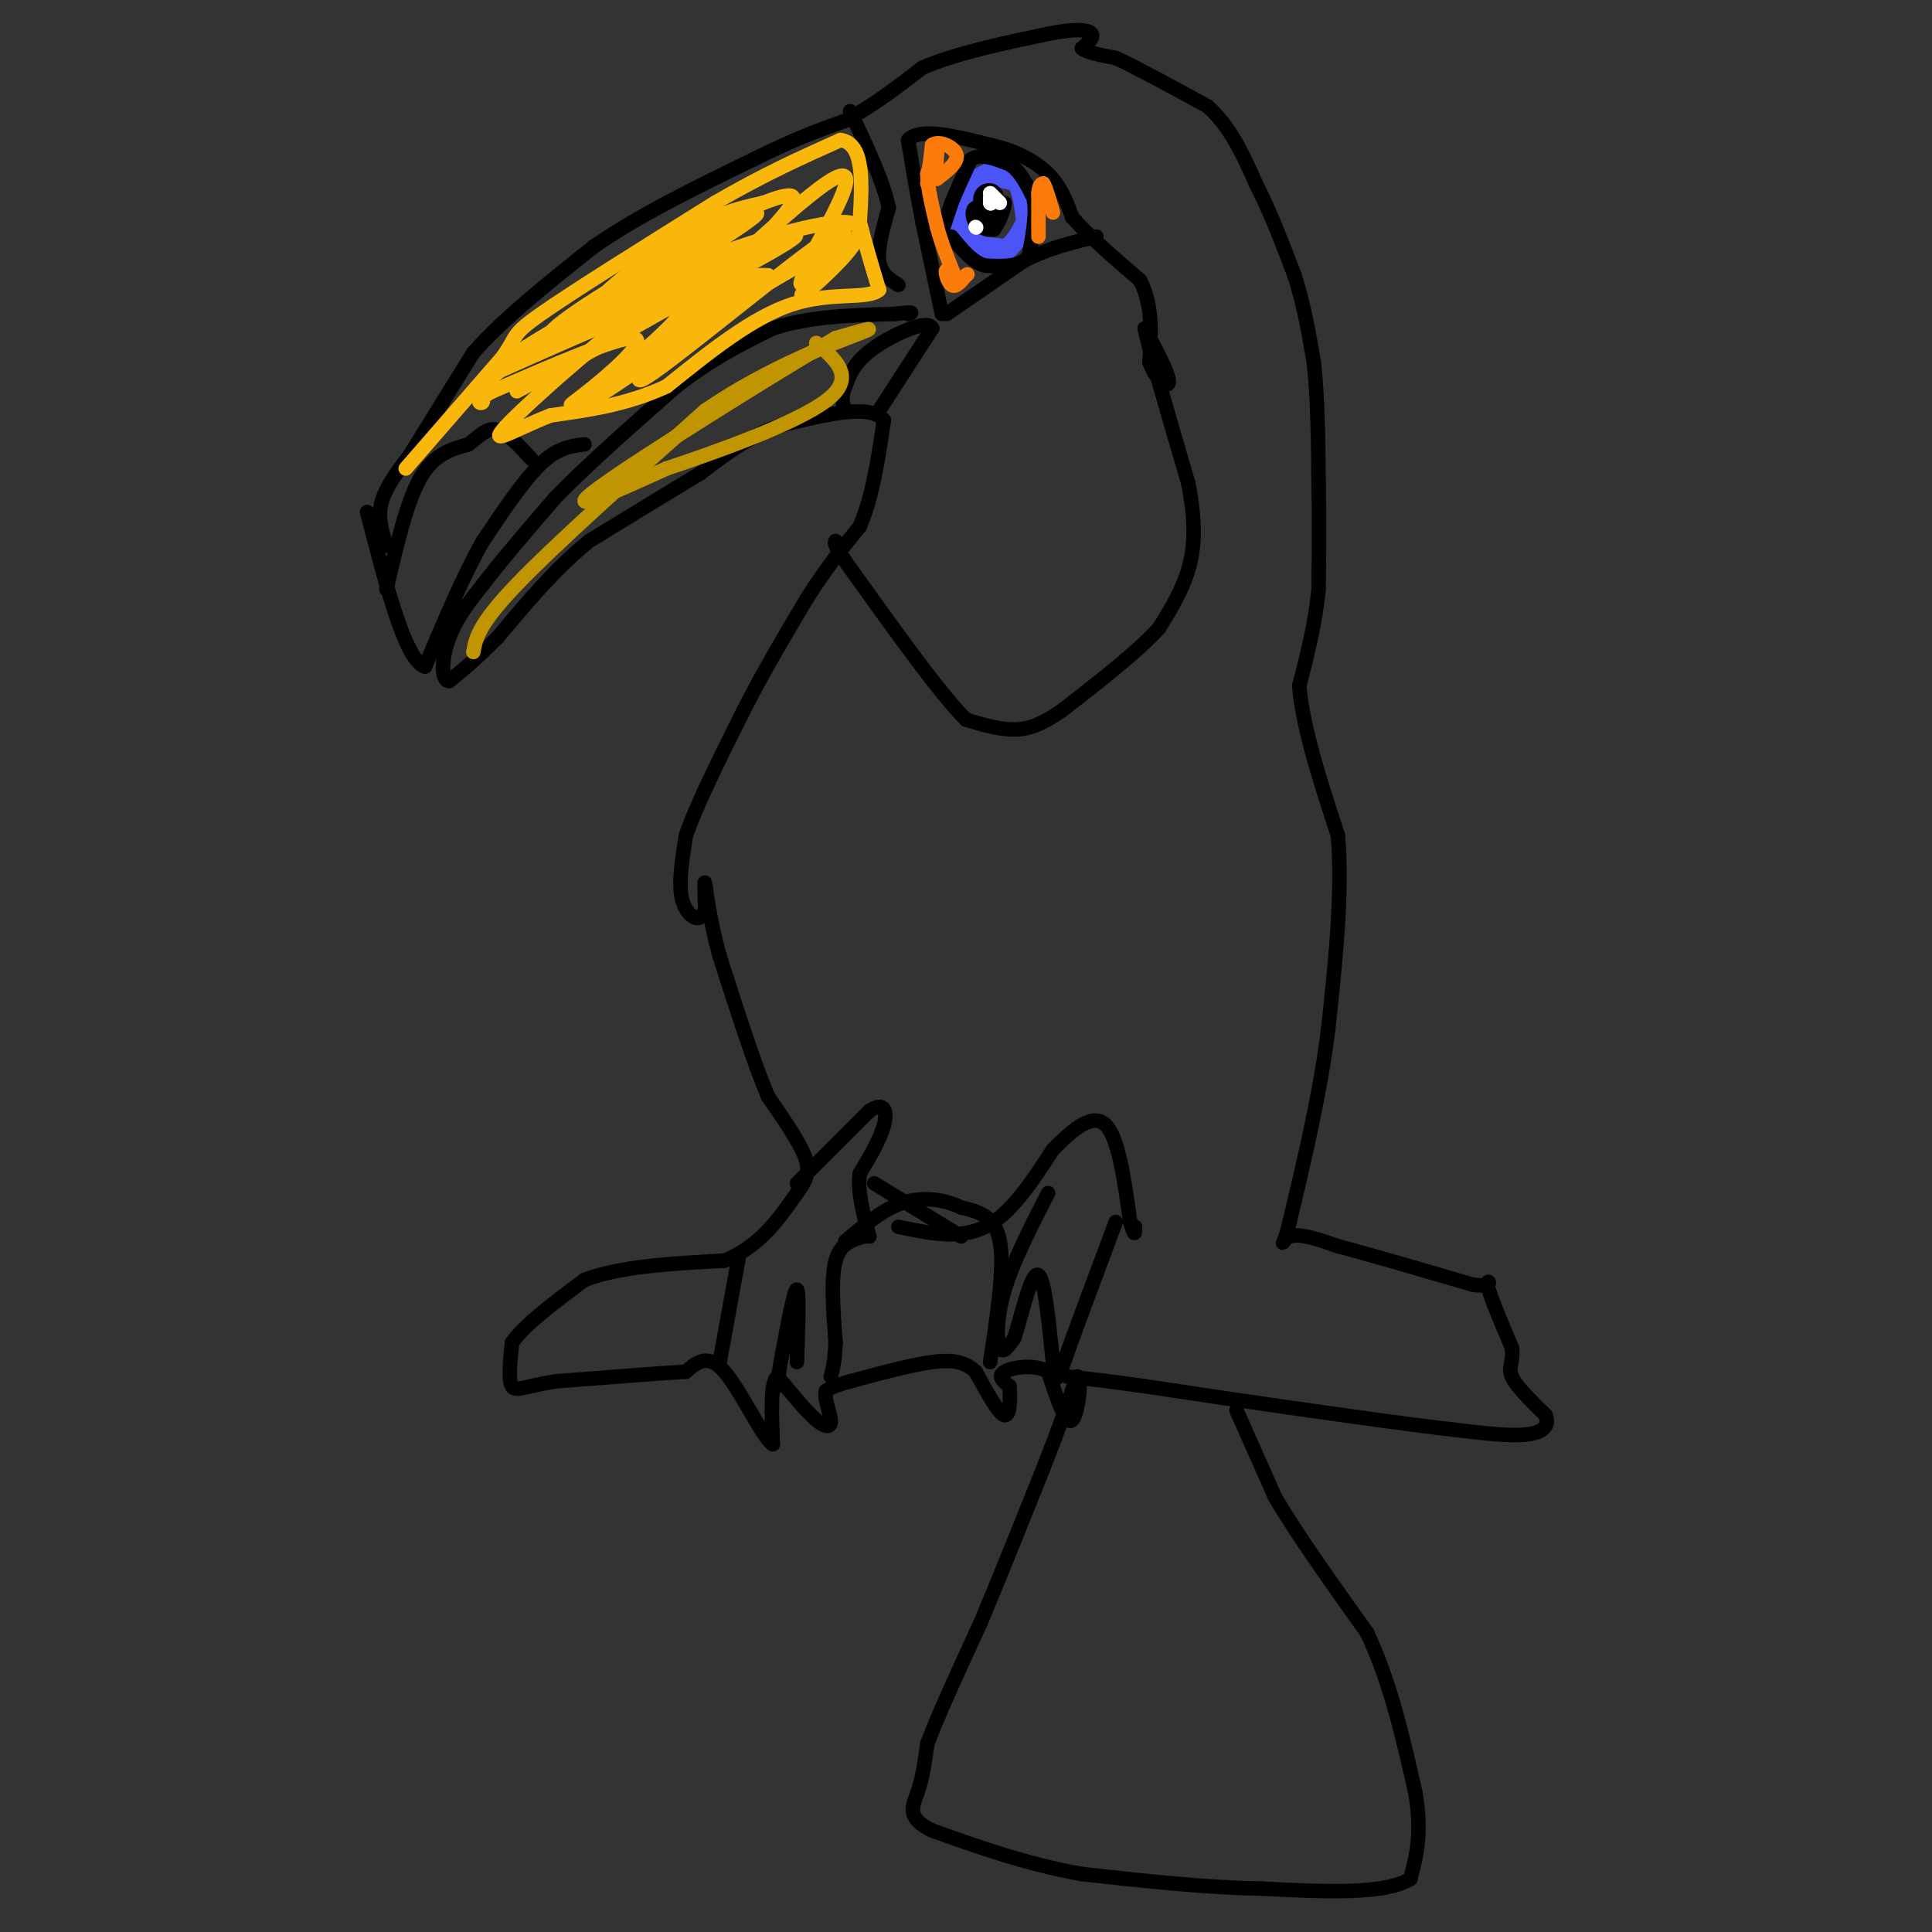 <svg viewBox='0 0 400 400' version='1.1' xmlns='http://www.w3.org/2000/svg' xmlns:xlink='http://www.w3.org/1999/xlink'><rect x="0" y="0" width="400" height="400" fill="#333333" stroke="none"/><g fill='none' stroke='#000000' stroke-width='3' stroke-linecap='round' stroke-linejoin='round'><path d='M80,113c-0.917,-2.917 -1.833,-5.833 -1,-9c0.833,-3.167 3.417,-6.583 6,-10'/><path d='M85,94c3.167,-5.167 8.083,-13.083 13,-21'/><path d='M98,73c6.333,-7.167 15.667,-14.583 25,-22'/><path d='M123,51c9.667,-6.667 21.333,-12.333 33,-18'/><path d='M156,33c8.667,-4.333 13.833,-6.167 19,-8'/><path d='M175,25c5.833,-3.167 10.917,-7.083 16,-11'/><path d='M191,14c7.000,-3.000 16.500,-5.000 26,-7'/><path d='M217,7c6.133,-1.222 8.467,-0.778 9,0c0.533,0.778 -0.733,1.889 -2,3'/><path d='M224,10c0.833,0.833 3.917,1.417 7,2'/><path d='M231,12c4.333,2.000 11.667,6.000 19,10'/><path d='M250,22c4.833,4.333 7.417,10.167 10,16'/><path d='M260,38c3.000,5.833 5.500,12.417 8,19'/><path d='M268,57c2.000,6.167 3.000,12.083 4,18'/><path d='M272,75c0.833,7.167 0.917,16.083 1,25'/><path d='M273,100c0.167,7.833 0.083,14.917 0,22'/><path d='M273,122c-0.667,7.000 -2.333,13.500 -4,20'/><path d='M269,142c0.667,8.500 4.333,19.750 8,31'/><path d='M277,173c1.000,11.833 -0.500,25.917 -2,40'/><path d='M275,213c-1.667,13.333 -4.833,26.667 -8,40'/><path d='M267,253c-1.689,6.800 -1.911,3.800 0,3c1.911,-0.800 5.956,0.600 10,2'/><path d='M277,258c6.333,1.667 17.167,4.833 28,8'/><path d='M305,266c4.800,0.667 2.800,-1.667 3,0c0.200,1.667 2.600,7.333 5,13'/><path d='M313,279c0.467,3.000 -0.867,4.000 0,6c0.867,2.000 3.933,5.000 7,8'/><path d='M320,293c0.867,2.178 -0.467,3.622 -4,4c-3.533,0.378 -9.267,-0.311 -15,-1'/><path d='M301,296c-7.500,-0.833 -18.750,-2.417 -30,-4'/><path d='M271,292c-10.667,-1.500 -22.333,-3.250 -34,-5'/><path d='M237,287c-8.333,-1.167 -12.167,-1.583 -16,-2'/><path d='M256,292c0.000,0.000 8.000,18.000 8,18'/><path d='M264,310c4.500,7.667 11.750,17.833 19,28'/><path d='M283,338c4.833,10.167 7.417,21.583 10,33'/><path d='M293,371c1.500,8.500 0.250,13.250 -1,18'/><path d='M292,389c-5.333,3.333 -18.167,2.667 -31,2'/><path d='M261,391c-11.333,-0.167 -24.167,-1.583 -37,-3'/><path d='M224,388c-11.333,-2.000 -21.167,-5.500 -31,-9'/><path d='M193,379c-5.578,-2.733 -4.022,-5.067 -3,-8c1.022,-2.933 1.511,-6.467 2,-10'/><path d='M192,361c2.167,-5.833 6.583,-15.417 11,-25'/><path d='M203,336c4.000,-9.500 8.500,-20.750 13,-32'/><path d='M216,304c3.333,-8.500 5.167,-13.750 7,-19'/><path d='M223,285c1.089,-0.511 0.311,7.711 -1,9c-1.311,1.289 -3.156,-4.356 -5,-10'/><path d='M217,284c-2.822,-1.689 -7.378,-0.911 -9,0c-1.622,0.911 -0.311,1.956 1,3'/><path d='M209,287c0.200,2.200 0.200,6.200 -1,6c-1.200,-0.200 -3.600,-4.600 -6,-9'/><path d='M202,284c-2.178,-2.022 -4.622,-2.578 -9,-2c-4.378,0.578 -10.689,2.289 -17,4'/><path d='M176,286c-3.667,1.000 -4.333,1.500 -5,2'/><path d='M171,288c-0.464,1.560 0.875,4.458 1,6c0.125,1.542 -0.964,1.726 -3,0c-2.036,-1.726 -5.018,-5.363 -8,-9'/><path d='M161,285c-1.500,0.833 -1.250,7.417 -1,14'/><path d='M160,299c-2.022,-1.156 -6.578,-11.044 -10,-15c-3.422,-3.956 -5.711,-1.978 -8,0'/><path d='M142,284c-5.833,0.333 -16.417,1.167 -27,2'/><path d='M115,286c-6.200,0.933 -8.200,2.267 -9,1c-0.800,-1.267 -0.400,-5.133 0,-9'/><path d='M106,278c2.500,-3.667 8.750,-8.333 15,-13'/><path d='M121,265c7.333,-2.833 18.167,-3.417 29,-4'/><path d='M150,261c7.333,-3.000 11.167,-8.500 15,-14'/><path d='M165,247c2.867,-3.689 2.533,-5.911 1,-9c-1.533,-3.089 -4.267,-7.044 -7,-11'/><path d='M159,227c-2.833,-6.667 -6.417,-17.833 -10,-29'/><path d='M149,198c-2.222,-8.067 -2.778,-13.733 -3,-15c-0.222,-1.267 -0.111,1.867 0,5'/><path d='M146,188c-0.262,1.381 -0.917,2.333 -2,2c-1.083,-0.333 -2.595,-1.952 -3,-5c-0.405,-3.048 0.298,-7.524 1,-12'/><path d='M142,173c2.167,-6.333 7.083,-16.167 12,-26'/><path d='M154,147c4.167,-8.167 8.583,-15.583 13,-23'/><path d='M167,124c4.000,-6.333 7.500,-10.667 11,-15'/><path d='M178,109c2.667,-6.167 3.833,-14.083 5,-22'/><path d='M183,87c-2.667,-3.500 -11.833,-1.250 -21,1'/><path d='M162,88c-6.333,1.833 -11.667,5.917 -17,10'/><path d='M145,98c-6.667,4.000 -14.833,9.000 -23,14'/><path d='M122,112c-7.000,5.667 -13.000,12.833 -19,20'/><path d='M103,132c-4.833,4.833 -7.417,6.917 -10,9'/><path d='M93,141c-1.867,-0.111 -1.533,-4.889 0,-9c1.533,-4.111 4.267,-7.556 7,-11'/><path d='M100,121c3.667,-4.833 9.333,-11.417 15,-18'/><path d='M115,103c6.667,-6.833 15.833,-14.917 25,-23'/><path d='M140,80c7.500,-5.833 13.750,-8.917 20,-12'/><path d='M160,68c7.500,-2.500 16.250,-2.750 25,-3'/><path d='M185,65c4.667,-0.500 3.833,-0.250 3,0'/><path d='M121,92c-2.750,0.333 -5.500,0.667 -9,4c-3.500,3.333 -7.750,9.667 -12,16'/><path d='M100,112c-4.000,7.000 -8.000,16.500 -12,26'/><path d='M88,138c-4.000,-1.000 -8.000,-16.500 -12,-32'/><path d='M80,122c2.083,-9.000 4.167,-18.000 7,-23c2.833,-5.000 6.417,-6.000 10,-7'/><path d='M97,92c2.578,-2.022 4.022,-3.578 6,-3c1.978,0.578 4.489,3.289 7,6'/><path d='M186,59c-1.833,-1.167 -3.667,-2.333 -4,-5c-0.333,-2.667 0.833,-6.833 2,-11'/><path d='M184,43c-1.000,-5.167 -4.500,-12.583 -8,-20'/><path d='M195,65c0.000,0.000 -4.000,-19.000 -4,-19'/><path d='M191,46c-1.167,-6.000 -2.083,-11.500 -3,-17'/><path d='M188,29c2.333,-2.667 9.667,-0.833 17,1'/><path d='M205,30c5.089,1.089 9.311,3.311 12,6c2.689,2.689 3.844,5.844 5,9'/><path d='M222,45c3.167,3.667 8.583,8.333 14,13'/><path d='M236,58c2.667,5.000 2.333,11.000 2,17'/><path d='M238,75c1.422,4.022 3.978,5.578 4,4c0.022,-1.578 -2.489,-6.289 -5,-11'/><path d='M237,68c0.667,3.500 4.833,17.750 9,32'/><path d='M246,100c1.667,8.444 1.333,13.556 0,18c-1.333,4.444 -3.667,8.222 -6,12'/><path d='M240,130c-4.333,4.833 -12.167,10.917 -20,17'/><path d='M220,147c-5.156,3.622 -8.044,4.178 -11,4c-2.956,-0.178 -5.978,-1.089 -9,-2'/><path d='M200,149c-5.333,-5.333 -14.167,-17.667 -23,-30'/><path d='M177,119c-4.500,-6.167 -4.250,-6.583 -4,-7'/><path d='M182,85c0.000,0.000 11.000,-17.000 11,-17'/><path d='M193,68c-0.689,-2.111 -7.911,1.111 -12,4c-4.089,2.889 -5.044,5.444 -6,8'/><path d='M175,80c-1.000,2.167 -0.500,3.583 0,5'/><path d='M196,65c0.000,0.000 16.000,-11.000 16,-11'/><path d='M212,54c5.167,-2.667 10.083,-3.833 15,-5'/></g>
<g fill='none' stroke='#4C53F7' stroke-width='3' stroke-linecap='round' stroke-linejoin='round'><path d='M202,37c0.000,0.000 3.000,0.000 3,0'/><path d='M205,37c1.333,0.167 3.167,0.583 5,1'/><path d='M210,38c1.167,1.667 1.583,5.333 2,9'/><path d='M212,47c-0.333,2.500 -2.167,4.250 -4,6'/><path d='M208,53c-2.000,0.500 -5.000,-1.250 -8,-3'/><path d='M200,50c-1.500,-2.167 -1.250,-6.083 -1,-10'/><path d='M199,40c0.833,-2.500 3.417,-3.750 6,-5'/><path d='M205,35c-0.167,0.667 -3.583,4.833 -7,9'/><path d='M198,44c-0.833,2.333 0.583,3.667 2,5'/><path d='M200,49c1.667,1.167 4.833,1.583 8,2'/><path d='M208,51c2.333,-1.333 4.167,-5.667 6,-10'/><path d='M214,41c-0.167,-2.500 -3.583,-3.750 -7,-5'/><path d='M207,36c-1.333,-0.833 -1.167,-0.417 -1,0'/></g>
<g fill='none' stroke='#000000' stroke-width='3' stroke-linecap='round' stroke-linejoin='round'><path d='M195,48c0.000,0.000 2.000,-6.000 2,-6'/><path d='M197,42c1.000,-2.500 2.500,-5.750 4,-9'/><path d='M201,33c2.000,-1.333 5.000,-0.167 8,1'/><path d='M209,34c2.167,1.333 3.583,4.167 5,7'/><path d='M214,41c0.667,3.167 -0.167,7.583 -1,12'/><path d='M213,53c-1.667,2.333 -5.333,2.167 -9,2'/><path d='M204,55c-2.667,-0.667 -4.833,-3.333 -7,-6'/><path d='M203,44c1.833,-1.250 3.667,-2.500 4,-2c0.333,0.500 -0.833,2.750 -2,5'/><path d='M205,47c-0.044,-0.511 0.844,-4.289 1,-5c0.156,-0.711 -0.422,1.644 -1,4'/><path d='M205,46c-0.786,-0.381 -2.250,-3.333 -2,-5c0.250,-1.667 2.214,-2.048 3,-1c0.786,1.048 0.393,3.524 0,6'/><path d='M206,46c-0.857,0.357 -3.000,-1.750 -3,-3c0.000,-1.250 2.143,-1.643 3,-1c0.857,0.643 0.429,2.321 0,4'/><path d='M206,46c0.524,-0.595 1.833,-4.083 2,-4c0.167,0.083 -0.810,3.738 -2,5c-1.190,1.262 -2.595,0.131 -4,-1'/><path d='M202,46c-0.800,-0.911 -0.800,-2.689 0,-3c0.800,-0.311 2.400,0.844 4,2'/><path d='M206,45c0.667,-0.333 0.333,-2.167 0,-4'/><path d='M206,41c0.000,0.333 0.000,3.167 0,6'/><path d='M206,47c-0.167,1.000 -0.583,0.500 -1,0'/></g>
<g fill='none' stroke='#FFFFFF' stroke-width='3' stroke-linecap='round' stroke-linejoin='round'><path d='M205,42c0.000,0.000 0.100,0.100 0.1,0.1'/><path d='M205.1,42.1c0.000,-0.167 -0.050,-0.633 -0.1,-1.1'/><path d='M205,40c1.000,1.000 2.000,2.000 2,2c0.000,0.000 -1.000,-1.000 -2,-2'/><path d='M202,47c0.000,0.000 0.100,0.100 0.1,0.1'/></g>
<g fill='none' stroke='#FB7B0B' stroke-width='3' stroke-linecap='round' stroke-linejoin='round'><path d='M192,38c0.000,0.000 1.000,-8.000 1,-8'/><path d='M193,30c1.444,-1.022 4.556,0.422 5,2c0.444,1.578 -1.778,3.289 -4,5'/><path d='M194,37c-0.533,-0.778 0.133,-5.222 0,-6c-0.133,-0.778 -1.067,2.111 -2,5'/><path d='M192,36c0.000,2.667 1.000,6.833 2,11'/><path d='M194,47c1.000,3.667 2.500,7.333 4,11'/><path d='M198,58c0.143,1.048 -1.500,-1.833 -2,-2c-0.500,-0.167 0.143,2.381 1,3c0.857,0.619 1.929,-0.690 3,-2'/><path d='M200,57c0.500,-0.333 0.250,-0.167 0,0'/><path d='M215,49c0.000,0.000 0.000,-9.000 0,-9'/><path d='M215,40c0.167,-1.833 0.583,-1.917 1,-2'/><path d='M216,38c0.500,0.667 1.250,3.333 2,6'/></g>
<g fill='none' stroke='#000000' stroke-width='3' stroke-linecap='round' stroke-linejoin='round'><path d='M165,245c0.000,0.000 15.000,-15.000 15,-15'/><path d='M180,230c3.222,-2.111 3.778,0.111 3,3c-0.778,2.889 -2.889,6.444 -5,10'/><path d='M178,243c-0.500,3.833 0.750,8.417 2,13'/><path d='M181,245c0.000,0.000 18.000,11.000 18,11'/><path d='M179,256c-2.500,0.667 -5.000,1.333 -6,5c-1.000,3.667 -0.500,10.333 0,17'/><path d='M173,278c-0.167,4.000 -0.583,5.500 -1,7'/><path d='M165,282c0.250,-7.333 0.500,-14.667 0,-15c-0.500,-0.333 -1.750,6.333 -3,13'/><path d='M162,280c-0.667,3.333 -0.833,5.167 -1,7'/><path d='M149,282c0.000,0.000 4.000,-22.000 4,-22'/><path d='M205,282c1.500,-9.833 3.000,-19.667 2,-25c-1.000,-5.333 -4.500,-6.167 -8,-7'/><path d='M199,250c-3.378,-1.667 -7.822,-2.333 -12,-1c-4.178,1.333 -8.089,4.667 -12,8'/><path d='M186,254c6.333,1.333 12.667,2.667 18,0c5.333,-2.667 9.667,-9.333 14,-16'/><path d='M218,238c4.400,-4.489 8.400,-7.711 11,-5c2.600,2.711 3.800,11.356 5,20'/><path d='M234,253c1.000,3.500 1.000,2.250 1,1'/><path d='M217,247c-3.622,7.067 -7.244,14.133 -9,20c-1.756,5.867 -1.644,10.533 -1,12c0.644,1.467 1.822,-0.267 3,-2'/><path d='M210,277c1.431,-4.290 3.507,-14.016 5,-13c1.493,1.016 2.402,12.774 3,18c0.598,5.226 0.885,3.922 3,-2c2.115,-5.922 6.057,-16.461 10,-27'/></g>
<g fill='none' stroke='#F9B70B' stroke-width='3' stroke-linecap='round' stroke-linejoin='round'><path d='M84,97c0.000,0.000 20.000,-23.000 20,-23'/><path d='M104,74c3.289,-4.556 1.511,-4.444 8,-9c6.489,-4.556 21.244,-13.778 36,-23'/><path d='M148,42c10.333,-6.000 18.167,-9.500 26,-13'/><path d='M174,29c5.000,0.667 4.500,8.833 4,17'/><path d='M178,46c1.333,5.167 2.667,9.583 4,14'/><path d='M182,60c-2.222,2.089 -9.778,0.311 -18,3c-8.222,2.689 -17.111,9.844 -26,17'/><path d='M138,80c-8.333,3.833 -16.167,4.917 -24,6'/><path d='M114,86c-7.345,2.845 -13.708,6.958 -9,2c4.708,-4.958 20.488,-18.988 32,-27c11.512,-8.012 18.756,-10.006 26,-12'/><path d='M163,49c-6.842,3.187 -36.946,17.154 -46,20c-9.054,2.846 2.941,-5.428 16,-13c13.059,-7.572 27.181,-14.442 23,-11c-4.181,3.442 -26.664,17.196 -32,19c-5.336,1.804 6.475,-8.342 15,-14c8.525,-5.658 13.762,-6.829 19,-8'/><path d='M158,42c5.392,-2.032 9.373,-3.112 3,4c-6.373,7.112 -23.100,22.415 -21,20c2.100,-2.415 23.029,-22.547 31,-28c7.971,-5.453 2.986,3.774 -2,13'/><path d='M169,51c-1.728,4.673 -5.049,9.854 -2,7c3.049,-2.854 12.467,-13.744 5,-9c-7.467,4.744 -31.818,25.124 -38,29c-6.182,3.876 5.805,-8.750 13,-15c7.195,-6.250 9.597,-6.125 12,-6'/><path d='M159,57c-4.089,3.448 -20.313,15.069 -29,21c-8.687,5.931 -9.839,6.174 -4,1c5.839,-5.174 18.668,-15.764 16,-17c-2.668,-1.236 -20.834,6.882 -39,15'/><path d='M103,77c-1.813,-0.825 13.153,-10.386 30,-18c16.847,-7.614 35.574,-13.281 42,-13c6.426,0.281 0.550,6.509 -3,10c-3.550,3.491 -4.775,4.246 -6,5'/><path d='M166,61c3.402,-3.122 14.906,-13.428 7,-10c-7.906,3.428 -35.222,20.589 -47,28c-11.778,7.411 -8.017,5.072 -3,1c5.017,-4.072 11.291,-9.878 8,-10c-3.291,-0.122 -16.145,5.439 -29,11'/><path d='M102,81c-4.697,2.407 -1.939,2.923 -2,2c-0.061,-0.923 -2.939,-3.287 11,-11c13.939,-7.713 44.697,-20.775 52,-23c7.303,-2.225 -8.848,6.388 -25,15'/><path d='M138,64c-9.333,5.333 -20.167,11.167 -31,17'/></g>
<g fill='none' stroke='#C09501' stroke-width='3' stroke-linecap='round' stroke-linejoin='round'><path d='M98,135c0.500,-2.833 1.000,-5.667 9,-14c8.000,-8.333 23.500,-22.167 39,-36'/><path d='M146,85c13.400,-9.200 27.400,-14.200 32,-16c4.600,-1.800 -0.200,-0.400 -5,1'/><path d='M173,70c-12.289,7.222 -40.511,24.778 -49,31c-8.489,6.222 2.756,1.111 14,-4'/><path d='M138,97c9.600,-3.200 26.600,-9.200 33,-14c6.400,-4.800 2.200,-8.400 -2,-12'/></g>
</svg>